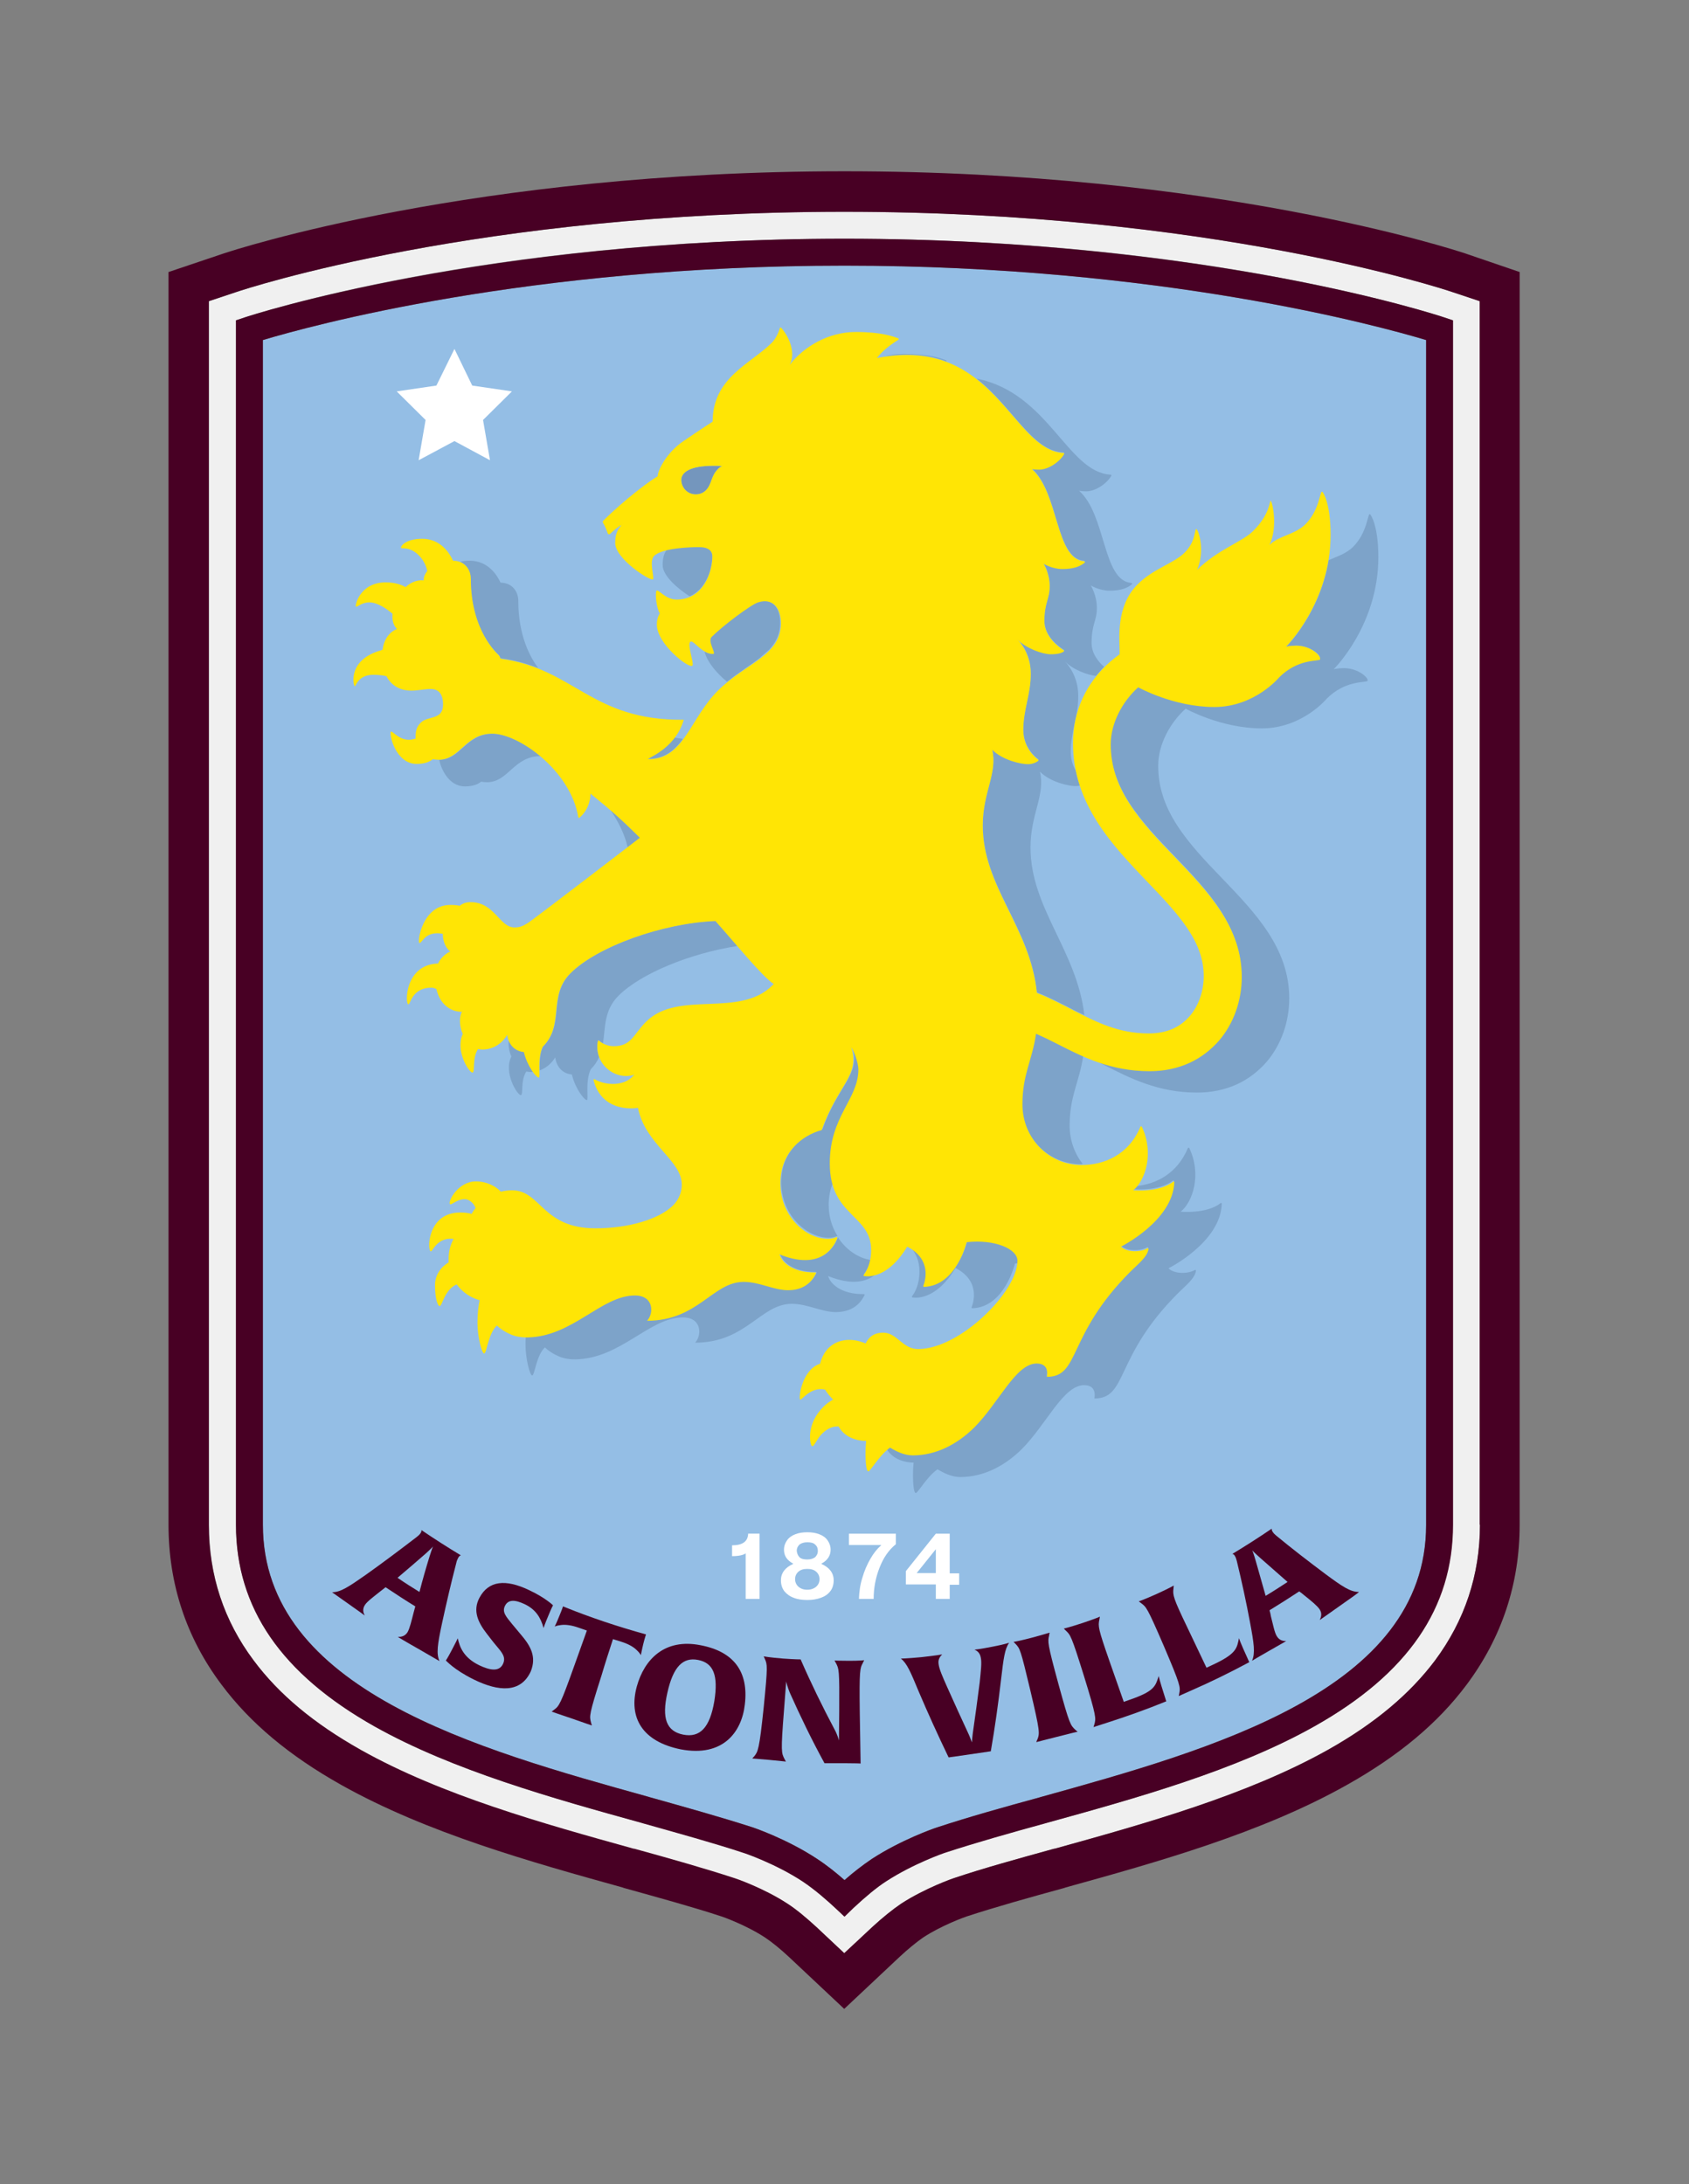 <?xml version="1.0" encoding="utf-8"?>
<!-- Generator: Adobe Illustrator 27.8.0, SVG Export Plug-In . SVG Version: 6.00 Build 0)  -->
<svg version="1.1" id="CREST" xmlns="http://www.w3.org/2000/svg" xmlns:xlink="http://www.w3.org/1999/xlink" x="0px" y="0px"
	 viewBox="0 0 608.4 786.9" style="enable-background:new 0 0 608.4 786.9;" xml:space="preserve">
<rect x="0" y="0" width="608.4" height="786.9" fill="#808080" stroke="none"/>
<style type="text/css">
	.st0{fill:none;}
	.st1{fill:#94BEE5;}
	.st2{fill:#F0F0F0;}
	.st3{fill:#480024;}
	.st4{fill:#FFFFFF;}
	.st5{fill:#7DA3C9;}
	.st6{fill:#7496BD;}
	.st7{fill:#FFE505;}
</style>
<g>
	<path class="st0" d="M328.2,13.5c-0.1-0.1-0.6-0.9-2.9-2.4c-2-1.2-5.2-2.2-9.2-2.2l-4.6-0.1l-0.3,22.1c-0.4,24.6,0,24.9,1.7,28.3
		l0.7,1.4c0,0-3-0.2-10.2-0.3c-7.2-0.1-10.3,0-10.3,0L294,59c1.7-3.2,2.2-3.8,2.5-29.1l0.3-21.3l-4.6-0.1c-4-0.1-7.2,0.8-9.2,2
		c-2.2,1.3-2.9,2.2-3,2.3c0-0.1,0.2-2.4,0.3-6.8c0.1-4.1,0-6,0-6l48,0.7c0,0-0.1,1.9-0.2,6C328.1,11.1,328.2,13.4,328.2,13.5z"/>
	<path class="st0" d="M328.2,738.2c-0.1-0.1-0.6-0.9-2.9-2.4c-2-1.2-5.2-2.2-9.2-2.2l-4.6-0.1l-0.3,22.1c-0.4,24.6,0,24.9,1.7,28.3
		l0.7,1.4c0,0-3-0.2-10.2-0.3c-7.2-0.1-10.3,0-10.3,0l0.8-1.4c1.7-3.2,2.2-3.8,2.5-29.1l0.3-21.3l-4.6-0.1c-4-0.1-7.2,0.8-9.2,2
		c-2.2,1.3-2.9,2.2-3,2.3c0-0.1,0.2-2.4,0.3-6.8c0.1-4.1,0-6,0-6l48,0.7c0,0-0.1,1.9-0.2,6C328.1,735.7,328.2,738,328.2,738.2z"/>
	<path class="st0" d="M14,325.1c-0.1,0.1-0.9,0.6-2.4,2.9c-1.2,2-2.2,5.2-2.2,9.2l-0.1,4.6l22.1,0.3c24.6,0.4,24.9,0,28.3-1.7
		l1.4-0.7c0,0-0.2,3-0.3,10.2c-0.1,7.2,0,10.3,0,10.3l-1.4-0.8c-3.2-1.7-3.8-2.2-29.1-2.5l-21.3-0.3L9,361.1c-0.1,4,0.8,7.2,2,9.2
		c1.3,2.2,2.2,2.9,2.3,3c-0.1,0-2.4-0.2-6.8-0.3c-4.1-0.1-6,0-6,0l0.7-48c0,0,1.9,0.1,6,0.2C11.6,325.2,13.9,325.1,14,325.1z"/>
	<path class="st0" d="M594.4,373.2c0.1-0.1,0.9-0.6,2.4-2.9c1.2-2,2.2-5.2,2.2-9.2l0.1-4.6l-22.1-0.3c-24.6-0.4-24.9,0-28.3,1.7
		l-1.4,0.7c0,0,0.2-3,0.3-10.2c0.1-7.2,0-10.3,0-10.3l1.4,0.8c3.2,1.7,3.8,2.2,29.1,2.5l21.3,0.3l0.1-4.6c0.1-4-0.8-7.2-2-9.2
		c-1.3-2.2-2.2-2.9-2.3-3c0.1,0,2.4,0.2,6.8,0.3c4.1,0.1,6,0,6,0l-0.7,48c0,0-1.9-0.1-6-0.2C596.8,373.1,594.5,373.2,594.4,373.2z"
		/>
</g>
<path class="st1" d="M94.7,122.5v426.8c0,59.4,77,80.8,138.9,98l0.3,0.1c13.2,3.7,25.7,7.2,36.9,10.8c0.1,0,12.6,4.2,23.6,11.5
	c3.5,2.3,7,5.1,9.8,7.6c3.4-3,6.7-5.5,9.8-7.6c10.6-6.9,22.3-11,23.6-11.4c11.2-3.7,23.7-7.2,36.9-10.8l0.3-0.1
	c61.9-17.2,138.9-38.6,138.9-98V122.5c-16.7-5-95.6-26.8-209.5-26.8C190.2,95.7,111.4,117.5,94.7,122.5z"/>
<g>
	<path class="st2" d="M304.2,703.8l-9.9-9.3c-3.8-3.5-7.4-6.5-10.5-8.5c-8.7-5.7-19-9.2-19.1-9.2c-10.7-3.5-23-7-36.1-10.6l-0.2,0
		c-32.4-9-69.1-19.2-98.3-35.6c-16.9-9.5-29.5-20-38.6-32.2c-10.8-14.4-16.2-30.8-16.2-48.9V108.5l9.9-3.3
		c3.5-1.2,87.6-28.9,219-28.9c131.4,0,215.5,27.7,219,28.9l9.9,3.3v440.8c0,18.1-5.5,34.5-16.2,48.9c-9.1,12.1-21.7,22.7-38.6,32.2
		C449,646.8,412.3,657,379.9,666l-0.2,0c-13,3.6-25.4,7-36.1,10.6c-0.1,0-10.4,3.6-19,9.2c-3.1,2.1-6.7,5-10.5,8.5L304.2,703.8z
		 M85,115.4v433.9c0,15.9,4.8,30.4,14.3,43.1c8.3,11,19.9,20.7,35.6,29.5c28.2,15.9,64.3,25.9,96.1,34.7l0.2,0
		c13.2,3.7,25.6,7.1,36.5,10.7c0.5,0.2,11.5,3.9,21.3,10.3c3.6,2.4,7.7,5.7,11.8,9.6h0l3.3,3.1l3.3-3.1c4.2-3.9,8.2-7.2,11.8-9.6
		c9.9-6.5,21.2-10.3,21.3-10.3c11-3.6,23.4-7.1,36.6-10.7l0.2,0c31.9-8.8,67.9-18.9,96.1-34.7c15.7-8.8,27.3-18.5,35.6-29.5
		c9.5-12.7,14.3-27.2,14.3-43.1V115.4l-3.3-1.1C516.6,113.2,434,86,304.2,86c-129.8,0-212.4,27.2-215.9,28.3L85,115.4z"/>
</g>
<g>
	<path class="st3" d="M304.2,690.5l-3.3-3.1c-2.9-2.7-7.3-6.6-11.8-9.6c-9.9-6.5-21.2-10.3-21.3-10.3c-10.9-3.6-23.3-7-36.4-10.7
		l-0.3-0.1c-31.8-8.8-67.9-18.9-96.1-34.7C101.3,603,85,579.3,85,549.3V115.4l3.3-1.1c0.8-0.3,86.1-28.3,215.9-28.3
		c67.8,0,122.8,7.7,157,14.1c37.2,7,58,13.9,58.9,14.2l3.3,1.1v433.9c0,30-16.3,53.7-49.9,72.6c-28.2,15.9-64.3,25.9-96.1,34.7
		l-0.3,0.1c-13.1,3.6-25.5,7.1-36.5,10.7c-0.4,0.1-11.6,4-21.3,10.3c-3.6,2.3-7.6,5.7-11.8,9.6L304.2,690.5z M94.7,122.5v426.8
		c0,59.4,77,80.8,138.9,98l0.3,0.1c13.2,3.7,25.7,7.2,36.9,10.8c0.1,0,12.6,4.2,23.6,11.5c3.5,2.3,7,5.1,9.8,7.6
		c3.4-3,6.7-5.5,9.8-7.6c10.6-6.9,22.3-11,23.6-11.4c11.2-3.7,23.7-7.2,36.9-10.8l0.3-0.1c61.9-17.2,138.9-38.6,138.9-98V122.5
		c-16.7-5-95.6-26.8-209.5-26.8C190.2,95.7,111.4,117.5,94.7,122.5z"/>
</g>
<polygon class="st4" points="150.8,165.8 163.7,158.9 176.5,165.8 174,151.3 184.4,141 170.1,138.9 163.7,125.7 157.2,138.9 
	142.9,141 153.3,151.3 "/>
<g>
	<g>
		<path class="st5" d="M233.5,273.4c5.8,0,9.4-3,12.5-7.2c-1.1-0.2-2.1-0.3-3.1-0.5C238.4,271.6,232.2,273.4,233.5,273.4z"/>
	</g>
	<g>
		<path class="st5" d="M257.8,331.7c-19.2,0.8-42.6,9.3-52.2,18.8c-8.3,8.3-2,18.6-10,26.5c-1.3,2.6-1.2,6.2-1.2,8.6
			c3.9-1.4,5.6-4.7,5.6-4.7s0.4,5.6,6,6.2c1.2,5,4.4,9.2,5.4,9.2c0.7,0-0.7-6.8,1.4-11.1c1.4-1.4,2.3-2.8,3-4.4
			c-0.9-2.5-0.7-4.9-0.4-5.8c0.1-0.2,0.3-0.3,0.4-0.1c0.3,0.3,0.8,0.6,1.4,1c0.9-5.8,0.3-11.9,5.6-17.2c8-8,25.9-15.3,42.8-17.9
			C262.9,337.6,260.2,334.4,257.8,331.7z"/>
	</g>
	<g>
		<path class="st5" d="M272.9,216.9c-2.6,0.8-12.8,8.5-16.7,12.4c-1.5,1.5,1.3,5.5,0.7,6.1c0,0-0.1,0.1-0.3,0.1
			c-1,0-1.9-0.3-2.8-0.8c0.9,4,4.9,8.3,8.1,10.9c4.2-3.4,8.4-5.9,11.8-8.6c0.9-0.9,2-1.8,3.3-2.9c2.4-2.6,4-5.5,4-9.7
			C281.1,219.1,278.3,215.2,272.9,216.9z"/>
	</g>
	<g>
		<path class="st5" d="M187.6,394.5c1,0-0.2-5.2,2-8.5c0.5,0.1,1,0.2,1.5,0.2c0.3,0,0.7,0,1-0.1c-1.2-1.7-2.6-4.3-3.2-7.1
			c-3.6-0.4-5-2.8-5.6-4.5c-0.3,1.8,0,4.1,0.9,6.1C181.3,386.4,186.3,394.5,187.6,394.5z"/>
	</g>
	<g>
		<path class="st5" d="M248.4,214.8c6.1-2.6,8.2-10.1,8.2-14.6c0-2.2-1.6-3.4-4.8-3.4c-2.1,0-7.5,0.2-11.6,1.2
			c-1.1,1.5-1.5,3.3-1.5,5.5C238.6,207.4,244.3,212.2,248.4,214.8z"/>
	</g>
	<g>
		<path class="st5" d="M299.2,418.7c0-16.9,10.3-23.1,10.3-33.8c0-2.4-1.6-6.8-2.5-7.9c0,0,0,0,0,0c-0.1,0,0,0.1,0,0.1
			c3.1,10.1-4.9,13.4-10.7,29.6c-7.2,2-14.9,8.2-14.9,19.2c0,11.6,9,20,17.2,20c1.3,0,2.3-0.4,2.9-0.6c0.1,0,0.1,0,0.2,0
			c-2-3.2-3.2-7-3.2-11.3c0-3,0.6-5.7,1.6-8C299.5,424,299.2,421.6,299.2,418.7z"/>
	</g>
	<g>
		<path class="st5" d="M219.9,291.8c2.9,4.3,5.2,8.9,6.2,13.5c2.8-2.1,4.5-3.5,4.5-3.5C226.4,297.6,223.5,294.9,219.9,291.8z"/>
	</g>
	<g>
		<path class="st5" d="M327.9,449.1c1.9,2.3,3.3,5,3.3,8.9c0,5.1-1.9,8-2.7,9c-0.1,0.2,0,0.4,0.2,0.4c1.8,0.3,8.8,0.5,15.5-10.6
			c8.9,4.6,6.5,12.3,5.8,14.1c-0.1,0.2,0.1,0.4,0.3,0.4c11.6-0.4,15.3-16.1,15.3-16.1c0.3,0,0.7-0.1,1-0.1c0.1-0.4,0.1-0.9,0.1-1.3
			c0-4.3-8.1-7.8-18.3-6.7c0,0-3.7,15.7-15.3,16.1c-0.2,0-0.3-0.2-0.3-0.4C333.5,461,335.8,453.7,327.9,449.1z"/>
	</g>
	<g>
		<path class="st5" d="M311.4,466.6c0.1-0.2,0-0.4-0.2-0.4c-8.6,0.1-12.2-4-12.9-6.5c8.9,3.6,14.2,1.9,17.2-0.7
			c-1.9,0.5-3.3,0.4-4,0.3c-0.2,0-0.3-0.3-0.2-0.4c0.5-0.7,1.6-2.3,2.3-5c-4.5-0.7-8.9-3.7-11.8-8.2c0,0,0,0,0,0.1
			c-0.9,2.5-5.4,12.2-20.8,5.9c0.7,2.5,4.3,6.6,12.9,6.5c0.2,0,0.3,0.2,0.2,0.4c-2.4,4.9-6.6,6-10,6c-5.2,0-10.3-3-16-3
			c-11.2,0-16.5,14-34.8,14c2.5-2.7,2.4-9.1-4.4-9.1c-12.2,0-22.5,14.8-38.6,15.1c-0.1,0-0.3,0-0.4,0c-0.2,0-0.3,0-0.5,0
			c-0.1,0.9-0.1,1.9-0.1,2.9c0,4.7,1.5,11,2.4,11c0.9,0,1.5-7.3,4.6-10.1c1.3,1.3,2.9,2.3,4.7,3.1c1.7,0.8,3.7,1.2,6,1.2
			c0.1,0,0.3,0,0.4,0c16.2-0.3,26.5-15.1,38.6-15.1c6.8,0,6.9,6.4,4.4,9.1c18.4,0,23.6-14,34.8-14c5.7,0,10.8,3,16,3
			C304.8,472.6,309,471.5,311.4,466.6z"/>
	</g>
	<g>
		<path class="st5" d="M439.7,433.4c-5,4-14.4,3.1-14.4,3.1c4.4-3.5,7.6-13.5,3.1-22.9c-0.1-0.2-0.4-0.2-0.5,0
			c-3.9,9.2-11.3,12.9-18.6,13.7c-0.4,0.4-0.8,0.8-1.2,1.1c0,0,9.3,0.9,14.4-3.1c0.2-0.1,0.4,0,0.4,0.2
			c-0.5,13.9-19.2,23.2-19.2,23.2c2.3,2.3,7.5,1.9,9.5,0.6c0.2-0.1,0.4,0,0.4,0.3c-0.4,2.8-3.7,5.3-6.5,8.1
			c-23.1,23.1-17.9,37.9-30.1,37.9c0.1-0.5,1.1-4.8-3.7-4.8c-7.5,0-13.6,14.2-22.5,23.1c-6.1,6.1-13.6,10-22.1,10
			c-2.9,0-5.9-1.3-8.2-2.8c-0.4,0.3-0.7,0.6-1.1,0.9c2.3,3.9,6.8,4.9,9.7,4.9c-0.4,3.7-0.3,10,0.6,10.9c0.7,0.7,3.6-5.3,8-8.5
			c2.3,1.4,5.2,2.8,8.2,2.8c8.4,0,16-4,22.1-10c8.9-8.9,15-23.1,22.5-23.1c4.7,0,3.8,4.3,3.7,4.8c12.1,0,7-14.8,30.1-37.9
			c2.8-2.8,6.1-5.3,6.5-8.1c0-0.2-0.2-0.4-0.4-0.3c-2,1.3-7.2,1.7-9.5-0.6c0,0,18.7-9.3,19.2-23.2
			C440.1,433.4,439.9,433.3,439.7,433.4z"/>
	</g>
	<g>
		<path class="st5" d="M158.2,273.7C158.2,273.7,158.2,273.7,158.2,273.7c0.7,3.3,3.4,9.6,9.3,9.6c2.7,0,4.6-0.7,5.8-1.7
			c0.6,0.1,1.3,0.2,2.1,0.2c7.8,0,9.6-9.4,19.3-9.4c0,0,0.1,0,0.1,0c-6-5-12.7-8.1-17.3-8.1C167.8,264.3,166,273.7,158.2,273.7z"/>
	</g>
	<g>
		<path class="st5" d="M169.5,208.4c0,18.6,9.4,26.8,10.1,27.5c0.3,0.3,0.5,0.7,0.6,1.2c5.2,0.7,9.7,2,13.7,3.6
			c-3-4-7.2-11.8-7.2-24.2c0-3.7-2.5-6.6-6.4-6.6h0c-1.2-2.6-4.4-7.9-11.1-7.9c-1.4,0-2.5,0.1-3.4,0.4
			C168.1,203.4,169.5,205.7,169.5,208.4z"/>
	</g>
	<g>
		<path class="st5" d="M484.1,240.7c-2.4,0-3.7,0.4-3.7,0.4s16.1-15.8,16.1-40.4c0-11.2-2.7-15.5-3.1-15.5c-0.8,0-0.9,6.7-6,11.8
			c-2.5,2.5-5.9,3.5-8.8,4.8c-3.2,19.3-15.3,31.2-15.3,31.2s1.3-0.4,3.7-0.4c5.3,0,9.1,3.7,8.3,4.5c-0.7,0.7-7.9-0.3-14.7,6.4
			c0,0-8.8,10.7-23.4,10.7c-14.6,0-27.4-7.1-27.4-7.1c-5.7,5.1-9.9,13-9.9,20.5c0,7.4,2.2,14.3,6.8,21.5
			c4.4,6.8,10.4,13.1,16.3,19.2c11.8,12.3,24.1,25.1,24.1,43.1c0,8.7-2.9,16.9-8.2,23c-2.9,3.4-6.5,6.1-10.6,8c-4.3,2-9.2,3-14.4,3
			c-7.8,0-14.4-1.6-20.3-3.8c1.4,0.7,2.9,1.4,4.4,2.2c9,4.6,19.2,9.8,33.2,9.8c5.2,0,10-1,14.4-3c4.1-1.9,7.6-4.6,10.6-8
			c5.3-6.2,8.2-14.4,8.2-23c0-18-12.2-30.7-24.1-43.1c-5.9-6.1-11.9-12.4-16.3-19.2c-4.7-7.3-6.8-14.1-6.8-21.5
			c0-7.5,4.2-15.4,9.9-20.5c0,0,12.7,7.1,27.4,7.1c14.6,0,23.4-10.7,23.4-10.7c6.7-6.7,13.9-5.7,14.7-6.4
			C493.2,244.4,489.4,240.7,484.1,240.7z"/>
	</g>
	<g>
		<path class="st5" d="M340.9,130.2c0.1-0.1,0.1-0.3-0.1-0.4c-1.9-0.7-6-2.3-15.4-2.3c-2.4,0-4.7,0.3-6.9,0.9
			C327.5,127,334.8,127.9,340.9,130.2z"/>
	</g>
	<g>
		<path class="st5" d="M390,419.3c-2.9-3.7-4.7-8.5-4.7-13.8c0-10.8,3.5-15.6,4.9-25.2c-3.4-1.4-6.5-3-9.5-4.5
			c-2.7-1.4-5.2-2.7-7.7-3.7c-1.4,9.7-4.9,14.5-4.9,25.4c0,12.7,9.8,21.9,21.3,21.9C389.7,419.3,389.9,419.3,390,419.3z"/>
	</g>
	<g>
		<path class="st5" d="M383.1,163c0.2,0,0.3,0.2,0.2,0.4c-1.5,2.7-5.6,5.6-9,5.6c-1.6,0-2.6-0.2-2.6-0.2c9.8,8.7,8.4,32.4,18.8,33.2
			c0.2,0,0.3,0.3,0.2,0.5c-1.5,1.3-3.9,2.3-8,2.3c-3.7,0-6.8-1.9-6.8-1.9s2.2,3.4,2.2,8.1s-1.9,5.9-1.9,12.6c0,5.8,5.6,9.6,7,10.5
			c0.2,0.1,0.2,0.3,0,0.4c-0.8,0.6-2.2,1-4.7,1c-2.9,0-8.7-2-12-5.3c0.8,0.8,4.8,5.1,4.8,12.4c0,7.3-2.7,12.9-2.7,20.2
			c0,6.4,4.3,9.9,5.4,10.7c0.1,0.1,0.1,0.3,0,0.4c-0.6,0.5-1.8,1.2-3.8,1.2c-2.2,0-8.9-1.4-12.8-5.2c2,8.5-3.4,15.2-3.4,27.3
			c0,22.2,17.1,36.5,19.5,60.3c4.6,1.8,8.9,4.1,13.2,6.3c1.3,0.7,2.6,1.3,3.9,1.9c-2.7-23.3-19.4-38.5-19.4-60.4
			c0-12.1,5.4-18.8,3.4-27.3c3.9,3.9,10.6,5.2,12.8,5.2c0.6,0,1.1-0.1,1.6-0.2c-0.6-1.8-1.1-3.6-1.5-5.4c-1-1.7-1.8-3.9-1.8-6.7
			c0-3.6,0.7-6.8,1.3-9.9c0.2-0.9,0.4-1.9,0.6-2.8c0.5-2.4,0.8-4.8,0.8-7.5c0-7.3-4-11.6-4.8-12.4c3,3,8.2,4.9,11.2,5.2
			c0.9-1.1,1.9-2.2,2.9-3.3c-2.1-1.8-4.5-4.8-4.5-8.6c0-6.7,1.9-7.9,1.9-12.6s-2.2-8.1-2.2-8.1s3.1,1.9,6.8,1.9c4.1,0,6.5-1,8-2.3
			c0.2-0.2,0.1-0.4-0.2-0.5c-10.4-0.8-9-24.5-18.8-33.2c0,0,1,0.2,2.6,0.2c3.4,0,7.5-2.9,9-5.6c0.1-0.2,0-0.4-0.2-0.4
			c-15.6-0.8-22.4-29.5-48.3-34.6C365,146.8,371.7,162.5,383.1,163z"/>
	</g>
</g>
<g>
	<path class="st3" d="M150.7,594c-4.1-2.3-7.4-4.3-7.4-4.3c1,0,2.5-0.1,3.5-1.7c0.8-1.4,1.4-4,2.2-7.1c0.2-0.7,0.4-1.5,0.6-2.2
		c-3.6-2.2-7.1-4.5-10.7-6.9c-0.6,0.5-1.2,0.9-1.8,1.4c-2.5,2-4.7,3.6-5.6,4.9c-1.1,1.6-0.6,3-0.1,3.9c0,0-2.4-1.8-6-4.3
		c-3.7-2.6-5.8-4.1-5.8-4.1c3.1,0,5.9-1.9,12.2-6.3c6.2-4.4,12.3-9,18.3-13.6c0.5-0.4,1-0.8,1.4-1.4c0.4-0.6,0.3-1,0.3-1.1
		c4.7,3.2,9.4,6.2,14.2,9.1c0,0-0.5,0.1-0.9,0.8c-0.3,0.6-0.6,1.2-0.7,1.8c-1.9,7.3-3.6,14.6-5.2,22c-1.6,7.5-2.1,10.8-0.9,13.5
		C158.1,598.3,155.2,596.6,150.7,594z M154.7,560.8c0.7-2.2,1.1-3.4,1.3-3.7c-0.2,0.2-0.9,1-2.8,2.7c-3.3,2.9-6.6,5.7-10,8.6
		c2.6,1.8,5.3,3.5,7.9,5.1C152.2,569.2,153.4,565,154.7,560.8z"/>
	<path class="st3" d="M170.8,605.1c-7.4-3.6-10.2-7-10.2-6.9c0,0,0.7-1,2-3.5c1.5-2.8,2.3-4.5,2.3-4.5c0.7,3.3,2.2,7,7.7,9.7
		c3.8,1.8,7.2,2.5,8.6-0.5c1.1-2.4-0.3-4-2.4-6.5c-1.2-1.4-2.3-2.9-3.4-4.3c-3.2-4.1-5.2-8.3-2.7-13c3.3-6.2,9.4-6.8,17.8-2.8
		c6,2.8,8.7,5.5,8.7,5.5c0,0-0.6,1.1-1.7,3.8c-1.2,2.8-1.7,4.4-1.7,4.4c-1-3.7-2.8-6.7-6.8-8.6c-3.4-1.6-5.9-1.8-7.1,0.6
		c-1.1,2.2,0.3,3.8,2.6,6.6c1,1.2,2,2.4,3,3.6c3.7,4.3,5.8,8.1,3.7,13.4C187.6,610,179.6,609.4,170.8,605.1z"/>
	<path class="st3" d="M230.8,596.3c0-0.1-0.2-0.7-1.5-1.9c-1.1-1.1-3-2.2-5.6-3c-1-0.3-1.9-0.6-2.9-0.9c-1.4,4.3-2.8,8.6-4.1,13
		c-4.6,14.4-4.4,14.7-3.8,17.1c0.1,0.3,0.2,0.7,0.3,1c0,0-2.1-0.7-7.2-2.5c-5.1-1.7-7.3-2.5-7.3-2.5c0.3-0.2,0.6-0.4,0.8-0.6
		c1.9-1.4,2.3-1.7,7.5-16.3c1.5-4.1,2.9-8.2,4.4-12.3c-1-0.3-1.9-0.7-2.9-1c-2.5-0.9-4.7-1.2-6.3-1c-1.7,0.2-2.3,0.5-2.4,0.6
		c0,0,0.7-1.4,1.7-3.9c1-2.4,1.3-3.4,1.3-3.4c9.8,4,19.8,7.3,29.9,10.1c0,0-0.4,1.1-1,3.5C231.1,594.8,230.9,596.2,230.8,596.3z"/>
	<path class="st3" d="M245.2,630.2c-13.8-2.8-18.9-11.4-15.8-22.7c2.7-9.7,10-17.4,23-14.8c12,2.3,17.3,9.6,15.9,21.3
		C267.2,624,260.4,633.1,245.2,630.2z M251.5,598c-5.5-1.1-9,2.4-11.1,11.8c-2.1,9.3-0.3,13.9,5.7,15.1c6.1,1.2,9.6-2.6,11.2-12
		C258.8,603.5,257,599.1,251.5,598z"/>
	<path class="st3" d="M310.8,599.1c-1,1.8-1.3,2.4-1.1,17.9c0.1,6.1,0.2,12.2,0.3,18.3c0,0-1.7-0.1-5.6-0.1c-4.2,0-7.4,0-7.4,0
		c-4.6-8.4-8.7-16.9-12.5-25.4c-0.8-1.9-1.3-3.9-1.3-4.1c-0.3,3.5-0.5,7-0.8,10.5c-1.2,15.1-0.9,15.3,0.2,17.5
		c0.2,0.3,0.3,0.6,0.5,0.9c0,0-1.9-0.2-6-0.6c-4.4-0.4-6.1-0.5-6.1-0.5c0.2-0.3,0.4-0.5,0.7-0.8c1.3-1.7,1.8-2.2,3.4-17.7
		c1.5-15,1.3-15.3,0.4-17.4c-0.1-0.3-0.3-0.6-0.4-0.9c0,0,2,0.4,7,0.8c4.2,0.3,6.3,0.3,6.3,0.3c3.7,8.5,7.8,16.9,12.2,25.2
		c1.1,2,1.5,3.7,1.6,4c0-3.5,0.1-7,0.1-10.5c0.1-15.1-0.1-15.3-1.2-17.4c-0.2-0.3-0.3-0.6-0.5-0.9c0,0,1.6,0.1,5.3,0.1
		c3.8,0,5.4-0.2,5.4-0.2C311.1,598.5,310.9,598.8,310.8,599.1z"/>
	<path class="st3" d="M360.6,605c-1,8.6-2.2,17.3-3.7,25.9c0,0-2.7,0.4-7.5,1.1c-4.6,0.7-7.7,1.1-7.7,1.1
		c-3.8-7.9-7.4-15.8-10.8-23.8c-2.9-7-4.2-10.1-6.4-11.8c0,0,2,0,7.3-0.5c5.5-0.6,7.6-1,7.6-1c-0.6,0.6-1.6,1.6-1.3,3.5
		c0.2,1.8,1.5,4.7,3.1,8.3c2.5,5.6,5.1,11.3,7.7,16.9c0.6,1.3,1.1,2.8,1.2,3c0-0.2,0.1-1.7,0.3-3.2c0.9-6.1,1.7-12.3,2.5-18.4
		c0.4-4,0.8-7.1,0.4-8.9c-0.3-1.9-1.5-2.6-2.3-2.9c0,0,2.1-0.2,6.6-1.1c4.2-0.8,5.9-1.4,5.9-1.4C361.9,594.1,361.5,597.4,360.6,605z
		"/>
	<path class="st3" d="M380.7,625.7c-5.2,1.3-7.4,1.9-7.4,1.9c0.1-0.3,0.2-0.7,0.4-1c0.8-2.2,1-2.6-2.6-17.8
		c-3.5-14.7-3.7-14.9-5.3-16.6c-0.2-0.2-0.5-0.5-0.7-0.7c0,0,1.9-0.3,6.5-1.5c4.9-1.3,6.5-1.9,6.5-1.8c-0.1,0.3-0.2,0.7-0.2,1
		c-0.5,2.2-0.7,2.6,3.4,17.6c4,14.6,4.3,14.7,6.1,16.4c0.3,0.2,0.5,0.5,0.8,0.7C388.1,623.8,385.9,624.4,380.7,625.7z"/>
	<path class="st3" d="M419.5,611c0.2,0.6,0.4,1.3,0.6,1.9c-7.1,2.9-14.4,5.5-21.6,7.8c-3.2,1-4.6,1.5-4.6,1.5c0.1-0.3,0.2-0.7,0.3-1
		c0.6-2.2,0.8-2.7-3.8-17.6c-4.5-14.4-4.8-14.6-6.5-16.2c-0.2-0.2-0.5-0.5-0.7-0.7c0,0,1.8-0.4,6.7-2c4.8-1.6,6.3-2.3,6.3-2.3
		c-0.1,0.4-0.1,0.7-0.2,1.1c-0.5,2.3-0.4,3.3,3.5,14.5c1.8,5,3.5,10.1,5.3,15.1c1.3-0.5,2.6-0.9,3.9-1.4c7.2-2.7,7.6-4.5,8.7-8
		C417.3,603.7,417.8,605.7,419.5,611z"/>
	<path class="st3" d="M449.2,597c0.3,0.6,0.5,1.2,0.8,1.8c-6.9,3.7-13.8,7.1-20.9,10.2c-3.1,1.4-4.5,2-4.5,2c0.1-0.3,0.1-0.7,0.2-1
		c0.4-2.3,0.5-2.8-5.6-17.1c-6-13.9-6.3-14-8.2-15.4c-0.3-0.2-0.5-0.4-0.8-0.6c0,0,1.8-0.6,6.5-2.7c4.6-2.1,6.1-3,6.1-3
		c0,0.4-0.1,0.7-0.1,1.1c-0.3,2.3-0.1,3.4,5,14c2.3,4.8,4.6,9.7,6.9,14.5c1.3-0.6,2.5-1.2,3.8-1.8c7-3.5,7.2-5.4,7.9-8.9
		C446.2,590,446.9,592,449.2,597z"/>
	<path class="st3" d="M482.5,578.6c-3.9,2.8-7.1,5-7.1,5c0.4-0.9,1-2.3-0.1-3.9c-0.9-1.3-3-3-5.5-5c-0.6-0.5-1.2-1-1.8-1.4
		c-3.5,2.3-7.1,4.6-10.7,6.8c0.2,0.7,0.4,1.5,0.5,2.2c0.8,3.1,1.3,5.8,2.1,7.1c1,1.7,2.5,1.8,3.4,1.8c0,0-2.6,1.5-6.3,3.6
		c-3.9,2.2-6,3.5-6,3.5c1.2-2.8,0.7-6.2-0.7-13.7c-1.4-7.5-3-14.9-4.8-22.3c-0.2-0.6-0.3-1.2-0.7-1.8c-0.3-0.6-0.8-0.7-0.9-0.7
		c4.8-2.9,9.5-5.9,14.2-9.1c0,0-0.1,0.5,0.3,1.1c0.4,0.6,0.8,1,1.3,1.4c5.8,4.8,11.8,9.4,17.8,13.9c6.1,4.5,8.9,6.4,12,6.4
		C489.6,573.6,486.8,575.6,482.5,578.6z M453.9,561.2c-1.7-1.5-2.6-2.4-2.8-2.7c0.1,0.3,0.5,1.3,1.2,3.7c1.2,4.2,2.4,8.4,3.6,12.7
		c2.7-1.6,5.3-3.3,7.9-5C460.5,567,457.2,564.1,453.9,561.2z"/>
</g>
<g>
	<path class="st4" d="M263.7,560.6v-3.9c3.8,0,5.7-1.4,5.8-4.2h4.1v23.5h-5v-16.4C267.8,560.2,266.1,560.6,263.7,560.6z"/>
	<path class="st4" d="M285.9,575.6c-1.4-0.5-2.6-1.4-3.4-2.4c-0.8-1.1-1.2-2.4-1.2-3.9c0-2.6,1.5-4.6,4.4-5.9v-0.1
		c-2.2-1.2-3.3-2.8-3.3-5c0-1.3,0.4-2.4,1.1-3.4c0.7-1,1.7-1.7,3-2.2c1.3-0.5,2.7-0.7,4.3-0.7c1.6,0,3,0.2,4.3,0.7
		c1.3,0.5,2.3,1.2,3,2.2c0.7,1,1.1,2.1,1.1,3.4c0,2.1-1.1,3.8-3.3,5v0.1c2.9,1.3,4.4,3.3,4.4,5.9c0,1.5-0.4,2.9-1.2,3.9
		c-0.8,1.1-2,1.9-3.4,2.4c-1.4,0.5-3,0.8-4.8,0.8C289,576.4,287.4,576.2,285.9,575.6z M287.6,571.6c0.8,0.7,1.8,1.1,3.2,1.1
		c1.3,0,2.4-0.4,3.2-1.1c0.8-0.7,1.2-1.6,1.2-2.7c0-1.1-0.4-2-1.2-2.7c-0.8-0.7-1.8-1-3.2-1c-1.4,0-2.4,0.3-3.2,1
		c-0.8,0.7-1.2,1.6-1.2,2.7C286.4,569.9,286.8,570.9,287.6,571.6z M288,561c0.6,0.6,1.6,0.8,2.8,0.8c1.2,0,2.1-0.3,2.8-0.8
		c0.6-0.6,1-1.3,1-2.3c0-1-0.3-1.7-1-2.3c-0.6-0.6-1.6-0.8-2.8-0.8c-1.2,0-2.1,0.3-2.8,0.8c-0.6,0.6-1,1.3-1,2.3
		C287.1,559.6,287.4,560.4,288,561z"/>
	<path class="st4" d="M310.6,568.5c0.7-2.5,1.7-4.8,2.9-6.9c1.2-2.1,2.5-3.7,3.9-4.9v-0.1h-11.6v-4.1h16.9v3.8
		c-2.6,2.1-4.5,4.9-5.9,8.5c-1.4,3.6-2.1,7.3-2.1,11.2h-5.3C309.5,573.5,309.8,571,310.6,568.5z"/>
	<path class="st4" d="M337.1,570.8h-10.8V566l10.8-13.5h5v14.3h3.4v4.1h-3.4v5.1h-5V570.8z M337.1,566.7v-8.6l-6.9,8.6H337.1z"/>
</g>
<g>
	<path class="st6" d="M258.5,169.1c-2.4,2.4-2.1,5.4-4.2,7.5c-0.9,0.9-2.1,1.5-3.7,1.5c-3.1,0-5.2-2.6-5.2-5.2
		c0-2.7,3.1-5.1,11.5-5.1c1,0,2.2,0,3.3,0.1C259.6,168.1,259,168.5,258.5,169.1"/>
</g>
<g>
	<path class="st7" d="M466.9,232.6c-2.4,0-3.7,0.4-3.7,0.4s16.1-15.8,16.1-40.4c0-11.2-2.7-15.5-3.1-15.5c-0.8,0-0.9,6.7-6,11.8
		c-3.7,3.7-9.6,4.1-12.9,7.4c3.2-6.8,0.9-15.9,0.4-15.9c-0.4,0-0.2,4.8-6.3,10.9c-3.9,3.9-12.8,6.7-20.2,14
		c3.1-7.2,0.4-14.7-0.3-14.7c-0.7,0,0,4.3-4.2,8.5c-3.9,3.9-11.4,5.8-17,11.5c-7.8,7.8-6.4,19.6-6.4,23.9c0,0.4,0,0.8,0,1.2
		c-1.1,0.8-2.2,1.7-3.3,2.6c-8.8,7.7-13.5,17.9-13.5,29.4c0,22,14.2,36.8,26.8,50c5.6,5.8,10.8,11.3,14.6,17
		c3.9,5.9,5.7,11.3,5.7,16.9c0,5.4-1.8,10.7-5,14.4c-3.6,4.2-8.5,6.3-14.8,6.3c-10.8,0-18.7-4-27.1-8.3c-4.3-2.2-8.6-4.5-13.2-6.3
		c-2.4-23.7-19.5-38.1-19.5-60.3c0-12.1,5.4-18.8,3.4-27.3c3.9,3.9,10.6,5.2,12.8,5.2c1.9,0,3.1-0.7,3.8-1.2c0.1-0.1,0.1-0.3,0-0.4
		c-1.1-0.8-5.4-4.3-5.4-10.7c0-7.3,2.7-12.9,2.7-20.2c0-7.3-4-11.6-4.8-12.4c3.3,3.3,9.1,5.3,12,5.3c2.5,0,3.9-0.4,4.7-1
		c0.1-0.1,0.1-0.3,0-0.4c-1.4-0.9-7-4.7-7-10.5c0-6.7,1.9-7.9,1.9-12.6c0-4.7-2.2-8.1-2.2-8.1s3.1,1.9,6.8,1.9c4.1,0,6.5-1,8-2.3
		c0.2-0.2,0.1-0.4-0.2-0.5c-10.4-0.8-9-24.5-18.8-33.2c0,0,1,0.2,2.6,0.2c3.4,0,7.5-2.9,9-5.6c0.1-0.2,0-0.4-0.2-0.4
		c-18.8-1-24.8-42.6-67.2-34.2c2.2-3.1,6.3-5.7,7.7-6.6c0.2-0.1,0.2-0.4,0-0.5c-1.9-0.7-6-2.3-15.4-2.3c-9.7,0-18.6,5.2-23.7,11.8
		c2.3-4.6-0.5-10.4-3.1-13.3c-0.1-0.2-0.4-0.1-0.5,0.1c-0.3,1.2-1.3,3.7-2.9,5.3c-7.6,7.6-21.3,12.5-21.3,28.4c0,0-4.5,2.9-10.5,7
		c-6.1,4.1-9.3,10.6-9.3,12.7c-2.3,1.2-11.9,8.3-19.6,16c-0.2,0.2-0.2,0.5-0.1,0.7c0.8,1.3,1.4,2.9,1.7,3.8c0.1,0.4,0.6,0.5,0.9,0.2
		c1-1,3.1-2.8,4.1-3.1c-1.7,1.7-2.3,3.8-2.3,6.4c0,5.8,12.8,13.9,13.6,13.1c0.6-0.6-1.5-6.5,0.4-8.4c2.9-2.9,13.1-3.2,16.2-3.2
		c3.2,0,4.8,1.2,4.8,3.4c0,5.4-3.1,15.5-12.9,15.5c-4,0-6.5-3.8-7.2-3.2c-0.6,0.6-0.1,6.3,1.2,8.2c0,0-1.1,1.3-1.1,4
		c0,7,11.6,16,12.8,14.8c0.8-0.8-2.4-8.7-0.4-8.7c1.1,0,4.2,4.5,7.8,4.5c0.2,0,0.2-0.1,0.3-0.1c0.6-0.6-2.3-4.6-0.7-6.1
		c3.9-3.9,14.1-11.6,16.7-12.4c5.4-1.7,8.2,2.2,8.2,7.5c0,11.8-12.5,14.2-22.7,24.3c-10.2,10.2-12.2,24.7-25,24.7
		c-1.7,0,9.5-3.1,12.7-14.2c-33.5,0.3-39.2-18.4-66-22c-0.1-0.4-0.3-0.8-0.6-1.2c-0.7-0.7-10.1-9-10.1-27.5c0-3.7-2.5-6.6-6.4-6.6h0
		c-1.2-2.6-4.4-7.9-11.1-7.9c-6.4,0-8,3-7.6,3.3c0.4,0.4,3.1-0.6,6.4,2.7c1.9,1.9,2.7,4.1,3,5.6c-0.8,1-1.3,2.1-1.3,3.4
		c0,0-3.3-0.6-6.5,2.4c-1.4-0.8-3.7-1.7-7.2-1.7c-9.2,0-11.1,8.3-10.7,8.7c0.4,0.4,2-1.5,4.8-1.5c3.2,0,6.6,2.6,8.4,4.1
		c-0.2,2.1,0.2,4.1,1.6,5.5c0,0-4.4,1.3-5.2,7.5c-0.2,0-0.4,0.1-0.6,0.2c-12.2,3.4-9.9,12.9-9.4,12.9c0.5,0,1.1-4.1,6.7-4.1
		c1.9,0,3.5,0.2,4.7,0.5c2.2,4.2,6.1,5.2,8.9,5.2c2.5,0,4.9-0.6,7-0.6c2.8,0,4.5,1.7,4.5,5.6c0,5.7-5.5,4-8,6.5
		c-1.7,1.7-1.9,3.2-1.9,5.5c0,0.1,0,0.2,0,0.3c-0.8,0.2-1.6,0.4-2.4,0.4c-3.8,0-6-3.4-6.5-2.9c-0.7,0.7,1.6,11.6,9.3,11.6
		c2.7,0,4.6-0.7,5.8-1.7c0.6,0.1,1.3,0.2,2.1,0.2c7.8,0,9.6-9.4,19.3-9.4c9.6,0,28.3,13.4,31,30.1c0,0.2,0.3,0.3,0.4,0.2
		c4.2-3.5,4-8.7,4-8.7c7.9,6.4,11.2,9.4,17.8,15.9c0,0-38.5,29.6-40.5,30.8c-1.7,1-2.6,1.5-4.7,1.5c-5.4,0-7.1-9.1-15.8-9.1
		c-1.7,0-2.9,0.5-3.9,1.3c-0.9-0.2-2-0.3-3.4-0.3c-10.2,0-12,13.7-11.1,13.7c1,0,1.7-3.5,6.5-3.5c0.6,0,1.3,0.1,1.9,0.2
		c0,2.6,1,5.1,2.7,6.4c0,0-2.8,1-4.4,4.3c-12.1,0.4-11.9,14.7-10.7,14.7c0.8,0,1.3-6,8.3-6c0.5,0,1.2,0.2,1.8,0.5
		c1.2,5.3,4.9,8.2,9.2,8.2c-1.1,2-0.9,5.2,0.3,8c-2.8,5.9,2.2,13.9,3.5,13.9c1,0-0.2-5.2,2-8.5c0.5,0.1,1,0.2,1.5,0.2
		c6.3,0,9-5.3,9-5.3s0.4,5.6,6,6.2c1.2,5,4.4,9.2,5.4,9.2c0.7,0-0.7-6.8,1.4-11.1c8-8,1.7-18.3,10-26.5c9.5-9.5,32.9-18,52.2-18.8
		c7,7.8,16.6,19.7,21,22.7c0,0-0.2,0.2-0.5,0.5c-11.9,11.9-33.9,1.5-45.5,13.1c-4.6,4.6-5.2,8.8-11.7,8.8c-2.2,0-4.3-1.1-5.2-2
		c-0.1-0.1-0.4-0.1-0.4,0.1c-0.4,1.4-0.7,6,2.8,9.5c4,4,9,3.3,10.3,2.6c-3.2,4.3-10.2,4.1-14.3,1.7c-0.2-0.1-0.5,0.1-0.4,0.3
		c3.2,12.4,16,10,16,10c2.7,13.3,15.8,18.8,15.8,27.7c0,2.5-1,5.3-3.1,7.4c-5,5-16,8.3-28,8.3c-19.3,0-19.6-13.7-30.1-13.7
		c-1.4,0-2.7,0.2-4,0.5c-1.5-1.7-4.8-3.7-9-3.7c-6.4,0-10.2,7.3-9.3,8.2c0.5,0.5,2.4-1.8,5.3-1.8c1.4,0,3.2,1.2,3.9,3.2
		c-0.5,0.6-1,1.3-1.4,2.1c-1.1-0.3-2.4-0.5-4.1-0.5c-12.1,0-11.9,14-10.6,14c0.7,0,2.3-5.2,8.2-4.5c-1.2,2.2-1.8,4.6-1.8,7.3
		c0,0.4,0,0.8,0,1.2c-2.8,1.6-4.9,4.6-4.9,8.1c0,5.1,1,7.6,1.7,7.6c0.9,0,1.7-5.9,6.1-7.8c2,2.7,4.9,4.8,8.3,5.7
		c-0.4,1.7-0.8,4.4-0.8,8.2c0,4.7,1.5,11,2.4,11c0.9,0,1.5-7.3,4.6-10.1c1.3,1.3,2.9,2.3,4.7,3.1c1.7,0.8,3.7,1.2,6,1.2
		c0.1,0,0.3,0,0.4,0c16.2-0.3,26.5-15.1,38.6-15.1c6.8,0,6.9,6.4,4.4,9.1c18.4,0,23.6-14,34.8-14c5.7,0,10.8,3,16,3
		c3.4,0,7.6-1.1,10-6c0.1-0.2,0-0.4-0.2-0.4c-8.6,0.1-12.2-4-12.9-6.5c15.4,6.2,19.9-3.4,20.8-5.9c0.1-0.2-0.1-0.4-0.4-0.3
		c-0.6,0.3-1.7,0.6-2.9,0.6c-8.3,0-17.2-8.4-17.2-20c0-11,7.6-17.2,14.9-19.2c5.7-16.2,13.8-19.5,10.7-29.6c0,0,0-0.1,0-0.1
		c0,0,0,0,0,0c0.9,1.1,2.5,5.5,2.5,7.9c0,10.7-10.3,16.8-10.3,33.8c0,19.1,14.9,18.4,14.9,31.2c0,5.1-1.9,8-2.7,9
		c-0.1,0.2,0,0.4,0.2,0.4c1.8,0.3,8.8,0.5,15.5-10.6c8.9,4.6,6.5,12.3,5.8,14.1c-0.1,0.2,0.1,0.4,0.3,0.4
		c11.6-0.4,15.3-16.1,15.3-16.1c10.2-1.1,18.3,2.4,18.3,6.7c0,11.1-20.7,31.8-35.8,31.8c-5.6,0-7.6-5.9-12.5-5.9
		c-3.6,0-5.3,1.7-6.4,3.9c-2-0.9-4-1.3-5.9-1.3c-4.8,0-9,2.7-10.5,8.6c-6.5,2.1-7.8,12.2-7.2,12.9c0.5,0.5,3.7-4.8,9-3.6
		c0.9,1.5,2,2.7,2.9,3.6c-1.1,0.6-2.2,1.3-3.5,2.6c-6.4,6.4-4.8,13.5-4.2,14.1c0.7,0.7,1.8-2.5,3.6-4.3c1.4-1.4,3.4-2.9,6.1-2.7
		c2.2,4.1,6.9,5.2,9.9,5.2c-0.4,3.7-0.3,10,0.6,10.9c0.7,0.7,3.6-5.3,8-8.5c2.3,1.4,5.2,2.8,8.2,2.8c8.4,0,16-4,22.1-10
		c8.9-8.9,15-23.1,22.5-23.1c4.7,0,3.8,4.3,3.7,4.8c12.1,0,7-14.8,30.1-37.9c2.8-2.8,6.1-5.3,6.5-8.1c0-0.2-0.2-0.4-0.4-0.3
		c-2,1.3-7.2,1.7-9.5-0.6c0,0,18.7-9.3,19.2-23.2c0-0.2-0.3-0.4-0.4-0.2c-5,4-14.4,3.1-14.4,3.1c4.4-3.5,7.6-13.5,3.1-22.9
		c-0.1-0.2-0.4-0.2-0.5,0c-4.3,10.3-13.2,13.8-21.2,13.8c-11.5,0-21.3-9.3-21.3-21.9c0-10.8,3.5-15.7,4.9-25.4
		c2.5,1.1,5,2.3,7.7,3.7c9,4.6,19.2,9.8,33.2,9.8c5.2,0,10-1,14.4-3c4.1-1.9,7.6-4.6,10.6-8c5.3-6.2,8.2-14.4,8.2-23
		c0-18-12.2-30.7-24.1-43.1c-5.9-6.1-11.9-12.4-16.3-19.2c-4.7-7.3-6.8-14.1-6.8-21.5c0-7.5,4.2-15.4,9.9-20.5
		c0,0,12.7,7.1,27.4,7.1c14.6,0,23.4-10.7,23.4-10.7c6.7-6.7,13.9-5.7,14.7-6.4C476,236.3,472.2,232.6,466.9,232.6 M258.5,169.1
		c-2.4,2.4-2.1,5.4-4.2,7.5c-0.9,0.9-2.1,1.5-3.7,1.5c-3.1,0-5.2-2.6-5.2-5.2c0-2.7,3.1-5.1,11.5-5.1c1,0,2.2,0,3.3,0.1
		C259.6,168.1,259,168.5,258.5,169.1"/>
</g>
<path class="st3" d="M527.8,91.3c-3.6-1.2-89.9-29.6-223.6-29.6c-133.7,0-220,28.4-223.6,29.6L60.7,98v451.3
	c0,21.3,6.4,40.7,19.1,57.6c10.3,13.8,24.4,25.6,43.1,36.1c30.8,17.3,68.4,27.8,101.5,37l0.2,0.1c12.9,3.6,25,6.9,35.3,10.3
	c0.1,0,8.7,3,15.7,7.6c2.4,1.6,5.5,4.1,8.6,7l19.9,18.7l19.9-18.7c3.1-2.9,6.2-5.4,8.5-7c6.5-4.3,14.8-7.3,15.7-7.6
	c10.4-3.4,22.5-6.8,35.3-10.3l0.2-0.1c33.2-9.2,70.8-19.7,101.5-37c18.7-10.5,32.8-22.3,43.1-36.1c12.7-17,19.1-36.4,19.1-57.6V98
	L527.8,91.3z M533.1,549.3c0,18.1-5.5,34.5-16.2,48.9c-9.1,12.1-21.7,22.7-38.6,32.2C449,646.8,412.3,657,379.9,666l-0.2,0
	c-13,3.6-25.4,7-36.1,10.6c-0.1,0-10.4,3.6-19,9.2c-3.1,2.1-6.7,5-10.5,8.5l-10,9.3l-9.9-9.3c-3.8-3.5-7.4-6.5-10.5-8.5
	c-8.7-5.7-19-9.2-19.1-9.2c-10.7-3.5-23-7-36.1-10.6l-0.2,0c-32.4-9-69.1-19.2-98.3-35.6c-16.9-9.5-29.5-20-38.6-32.2
	c-10.8-14.4-16.2-30.8-16.2-48.9V108.5l9.9-3.3c3.5-1.2,87.6-28.9,219-28.9c131.4,0,215.5,27.7,219,28.9l9.9,3.3V549.3z"/>
</svg>
